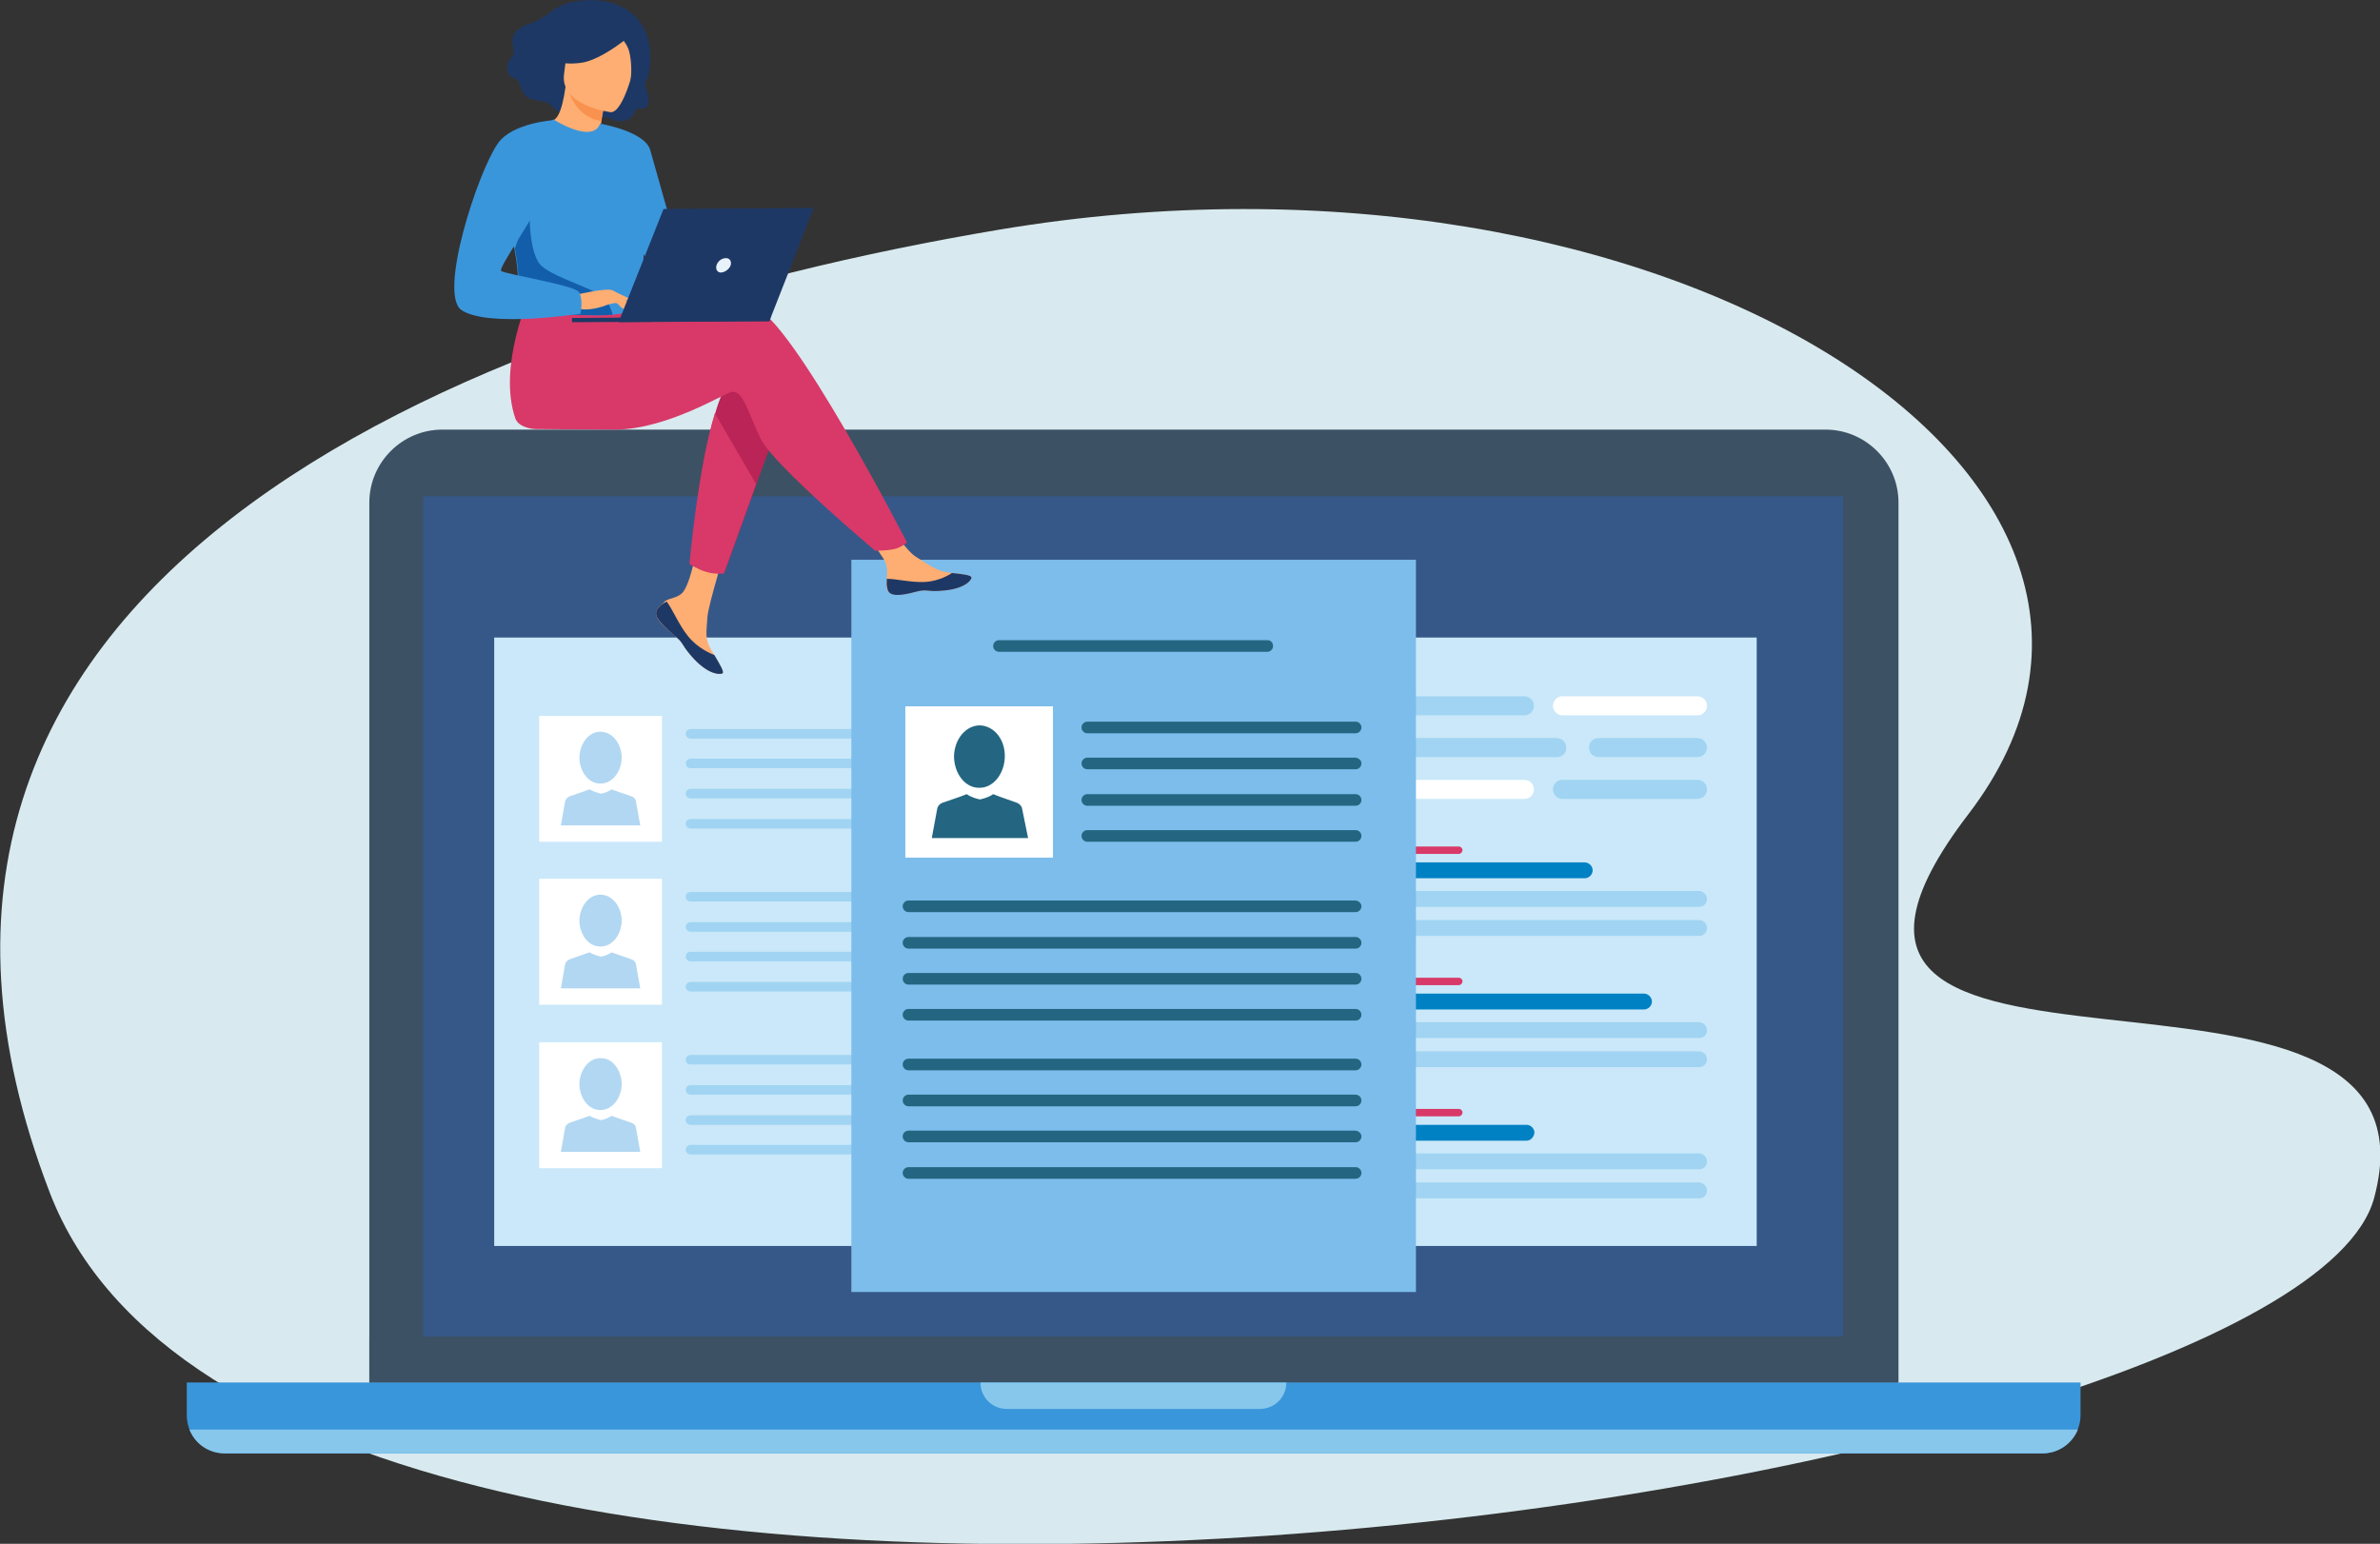 <?xml version="1.0" encoding="utf-8"?>
<!-- Generator: Adobe Illustrator 22.1.0, SVG Export Plug-In . SVG Version: 6.00 Build 0)  -->
<svg version="1.1" id="Layer_1" xmlns="http://www.w3.org/2000/svg" xmlns:xlink="http://www.w3.org/1999/xlink" x="0px" y="0px"
	 viewBox="0 0 449.8 291.8" style="enable-background:new 0 0 449.8 291.8;" xml:space="preserve">
<rect x="0" y="0" width="449.8" height="291.8" fill="#333333" stroke="none"/>
<style type="text/css">
	.st0{fill:#D8EAEF;}
	.st1{fill:#3C5164;}
	.st2{fill:#365888;}
	.st3{fill:#3A96DB;}
	.st4{fill:#87C7EC;}
	.st5{fill:#CAE8F9;}
	.st6{fill:#A0D4F2;}
	.st7{fill:#FFFFFF;}
	.st8{fill:#0081C3;}
	.st9{fill:#D83968;}
	.st10{fill:#B2D7F2;}
	.st11{fill:#7CBDEB;}
	.st12{fill:#246681;}
	.st13{fill:#1E3865;}
	.st14{fill:#FFAE73;}
	.st15{fill:#BA2456;}
	.st16{fill:#F9924F;}
	.st17{fill:#135EAB;}
	.st18{fill:#E8F2FA;}
</style>
<path class="st0" d="M188.9,43.4c125.3-21,231.7,47,183.1,110.5s92,15.6,76.7,72.5c-15.3,57-395.3,113.6-439.3-1
	S85.2,60.8,188.9,43.4z"/>
<g>
	<g>
		<g>
			<g>
				<g>
					<path class="st1" d="M358.6,261.3H69.8V95c0-7.6,6.2-13.8,13.8-13.8H345c7.6,0,13.8,6.2,13.8,13.8v166.3H358.6z"/>
				</g>
				<rect x="80" y="93.8" class="st2" width="268.3" height="158.8"/>
				<g>
					<rect x="69.8" y="252.7" class="st1" width="288.9" height="8.7"/>
				</g>
				<path class="st3" d="M386,274.7H42.5c-4,0-7.2-3.2-7.2-7.2v-6.2h357.9v6.2C393.2,271.5,389.9,274.7,386,274.7z"/>
				<path class="st4" d="M42.5,274.7H386c3,0,5.6-1.8,6.7-4.5H35.8C36.9,272.9,39.4,274.7,42.5,274.7z"/>
				<path class="st4" d="M238.1,266.3h-47.8c-2.8,0-5-2.2-5-5l0,0h57.8l0,0C243.1,264.1,240.9,266.3,238.1,266.3z"/>
			</g>
		</g>
	</g>
	<g>
		<g>
			<g>
				<rect x="235.3" y="120.5" class="st5" width="96.7" height="115"/>
			</g>
		</g>
		<path class="st6" d="M288.1,135.2H246c-1,0-1.8-0.8-1.8-1.8l0,0c0-1,0.8-1.8,1.8-1.8h42.1c1,0,1.8,0.8,1.8,1.8l0,0
			C289.9,134.4,289.1,135.2,288.1,135.2z"/>
		<path class="st7" d="M320.8,135.2h-25.5c-1,0-1.8-0.8-1.8-1.8l0,0c0-1,0.8-1.8,1.8-1.8h25.5c1,0,1.8,0.8,1.8,1.8l0,0
			C322.6,134.4,321.8,135.2,320.8,135.2z"/>
		<path class="st6" d="M294.2,143.1H246c-1,0-1.8-0.8-1.8-1.8l0,0c0-1,0.8-1.8,1.8-1.8h48.2c1,0,1.8,0.8,1.8,1.8l0,0
			C296.1,142.3,295.3,143.1,294.2,143.1z"/>
		<path class="st6" d="M320.8,143.1h-18.7c-1,0-1.8-0.8-1.8-1.8l0,0c0-1,0.8-1.8,1.8-1.8h18.7c1,0,1.8,0.8,1.8,1.8l0,0
			C322.6,142.3,321.8,143.1,320.8,143.1z"/>
		<path class="st7" d="M288.1,151H246c-1,0-1.8-0.8-1.8-1.8l0,0c0-1,0.8-1.8,1.8-1.8h42.1c1,0,1.8,0.8,1.8,1.8l0,0
			C289.9,150.2,289.1,151,288.1,151z"/>
		<path class="st6" d="M320.8,151h-25.5c-1,0-1.8-0.8-1.8-1.8l0,0c0-1,0.8-1.8,1.8-1.8h25.5c1,0,1.8,0.8,1.8,1.8l0,0
			C322.6,150.2,321.8,151,320.8,151z"/>
		<g>
			<g>
				<path class="st8" d="M299.5,166h-39.6c-0.8,0-1.5-0.7-1.5-1.5l0,0c0-0.8,0.7-1.5,1.5-1.5h39.6c0.8,0,1.5,0.7,1.5,1.5l0,0
					C301,165.3,300.3,166,299.5,166z"/>
				<path class="st9" d="M275.7,161.4h-16.5c-0.4,0-0.7-0.3-0.7-0.7l0,0c0-0.4,0.3-0.7,0.7-0.7h16.5c0.4,0,0.7,0.3,0.7,0.7l0,0
					C276.4,161,276.1,161.4,275.7,161.4z"/>
				<path class="st6" d="M321.1,171.4h-61.2c-0.8,0-1.5-0.7-1.5-1.5l0,0c0-0.8,0.7-1.5,1.5-1.5h61.2c0.8,0,1.5,0.7,1.5,1.5l0,0
					C322.6,170.8,322,171.4,321.1,171.4z"/>
				<path class="st6" d="M321.1,176.9h-75.4c-0.8,0-1.5-0.7-1.5-1.5l0,0c0-0.8,0.7-1.5,1.5-1.5h75.4c0.8,0,1.5,0.7,1.5,1.5l0,0
					C322.6,176.2,322,176.9,321.1,176.9z"/>
				<path class="st7" d="M254.1,171.5H246c-1,0-1.8-0.8-1.8-1.8v-8.1c0-1,0.8-1.8,1.8-1.8h8.1c1,0,1.8,0.8,1.8,1.8v8.1
					C255.9,170.7,255.1,171.5,254.1,171.5z"/>
			</g>
			<path class="st9" d="M248.9,169.1L248.9,169.1c-0.4,0-0.7-0.2-0.9-0.4l-1.6-2c-0.4-0.5-0.3-1.2,0.2-1.6c0.5-0.4,1.2-0.3,1.6,0.2
				l0.8,1l2.9-2.8c0.5-0.4,1.2-0.4,1.6,0c0.4,0.5,0.4,1.2,0,1.6l-3.8,3.7C249.5,169,249.2,169.1,248.9,169.1z"/>
		</g>
		<g>
			<g>
				<path class="st8" d="M310.7,190.8h-50.8c-0.8,0-1.5-0.7-1.5-1.5l0,0c0-0.8,0.7-1.5,1.5-1.5h50.8c0.8,0,1.5,0.7,1.5,1.5l0,0
					C312.2,190.1,311.5,190.8,310.7,190.8z"/>
				<path class="st9" d="M275.7,186.2h-16.5c-0.4,0-0.7-0.3-0.7-0.7l0,0c0-0.4,0.3-0.7,0.7-0.7h16.5c0.4,0,0.7,0.3,0.7,0.7l0,0
					C276.4,185.8,276.1,186.2,275.7,186.2z"/>
				<path class="st6" d="M321.1,196.2h-61.2c-0.8,0-1.5-0.7-1.5-1.5l0,0c0-0.8,0.7-1.5,1.5-1.5h61.2c0.8,0,1.5,0.7,1.5,1.5l0,0
					C322.6,195.6,322,196.2,321.1,196.2z"/>
				<path class="st6" d="M321.1,201.7h-75.4c-0.8,0-1.5-0.7-1.5-1.5l0,0c0-0.8,0.7-1.5,1.5-1.5h75.4c0.8,0,1.5,0.7,1.5,1.5l0,0
					C322.6,201,322,201.7,321.1,201.7z"/>
				<path class="st7" d="M254.1,196.3H246c-1,0-1.8-0.8-1.8-1.8v-8.1c0-1,0.8-1.8,1.8-1.8h8.1c1,0,1.8,0.8,1.8,1.8v8.1
					C255.9,195.5,255.1,196.3,254.1,196.3z"/>
			</g>
			<path class="st9" d="M248.9,193.5L248.9,193.5c-0.4,0-0.7-0.2-0.9-0.4l-1.6-2c-0.4-0.5-0.3-1.2,0.2-1.6c0.5-0.4,1.2-0.3,1.6,0.2
				l0.8,1l2.9-2.8c0.5-0.4,1.2-0.4,1.6,0c0.4,0.5,0.4,1.2,0,1.6l-3.8,3.7C249.5,193.4,249.2,193.5,248.9,193.5z"/>
		</g>
		<g>
			<g>
				<path class="st8" d="M288.5,215.6H260c-0.8,0-1.5-0.7-1.5-1.5l0,0c0-0.8,0.7-1.5,1.5-1.5h28.5c0.8,0,1.5,0.7,1.5,1.5l0,0
					C289.9,214.9,289.3,215.6,288.5,215.6z"/>
				<path class="st9" d="M275.7,211h-16.5c-0.4,0-0.7-0.3-0.7-0.7l0,0c0-0.4,0.3-0.7,0.7-0.7h16.5c0.4,0,0.7,0.3,0.7,0.7l0,0
					C276.4,210.6,276.1,211,275.7,211z"/>
				<path class="st6" d="M321.1,221h-61.2c-0.8,0-1.5-0.7-1.5-1.5l0,0c0-0.8,0.7-1.5,1.5-1.5h61.2c0.8,0,1.5,0.7,1.5,1.5l0,0
					C322.6,220.4,322,221,321.1,221z"/>
				<path class="st6" d="M321.1,226.5h-75.4c-0.8,0-1.5-0.7-1.5-1.5l0,0c0-0.8,0.7-1.5,1.5-1.5h75.4c0.8,0,1.5,0.7,1.5,1.5l0,0
					C322.6,225.9,322,226.5,321.1,226.5z"/>
				<path class="st7" d="M254.1,221.1H246c-1,0-1.8-0.8-1.8-1.8v-8.1c0-1,0.8-1.8,1.8-1.8h8.1c1,0,1.8,0.8,1.8,1.8v8.1
					C255.9,220.3,255.1,221.1,254.1,221.1z"/>
			</g>
			<path class="st9" d="M248.9,217.8L248.9,217.8c-0.4,0-0.7-0.2-0.9-0.4l-1.6-2c-0.4-0.5-0.3-1.2,0.2-1.6c0.5-0.4,1.2-0.3,1.6,0.2
				l0.8,1l2.9-2.8c0.5-0.4,1.2-0.4,1.6,0c0.4,0.5,0.4,1.2,0,1.6l-3.8,3.7C249.5,217.7,249.2,217.8,248.9,217.8z"/>
		</g>
	</g>
	<g>
		<rect x="93.4" y="120.5" class="st5" width="88.6" height="115"/>
		<g>
			<g>
				<rect x="101.9" y="135.3" class="st7" width="23.2" height="23.8"/>
				<g>
					<g>
						<path class="st10" d="M120.2,151.5c-0.1-0.8-0.9-1-0.9-1l-2.6-0.9l-1.1-0.4c-0.9,0.6-1.8,0.8-2.1,0.8
							c-0.3-0.1-1.2-0.3-2.1-0.8l-1.1,0.4l-2.6,0.9c0,0-0.8,0.3-0.9,1L106,156h7.4h0.2h7.4L120.2,151.5z"/>
						<path class="st10" d="M117.5,143.3c-0.1,2.7-1.9,4.9-4.1,4.8c-2.2,0-3.9-2.3-3.9-5c0.1-2.7,1.9-4.9,4.1-4.8
							C115.8,138.4,117.5,140.6,117.5,143.3z"/>
					</g>
				</g>
			</g>
			<g>
				<rect x="101.9" y="166.1" class="st7" width="23.2" height="23.8"/>
				<g>
					<g>
						<path class="st10" d="M120.2,182.3c-0.1-0.8-0.9-1-0.9-1l-2.6-0.9l-1.1-0.4c-0.9,0.6-1.8,0.8-2.1,0.8
							c-0.3-0.1-1.2-0.3-2.1-0.8l-1.1,0.4l-2.6,0.9c0,0-0.8,0.3-0.9,1l-0.8,4.5h7.4h0.2h7.4L120.2,182.3z"/>
						<path class="st10" d="M117.5,174.1c-0.1,2.7-1.9,4.9-4.1,4.8c-2.2,0-3.9-2.3-3.9-5c0.1-2.7,1.9-4.9,4.1-4.8
							C115.8,169.2,117.5,171.4,117.5,174.1z"/>
					</g>
				</g>
			</g>
			<g>
				<rect x="101.9" y="197" class="st7" width="23.2" height="23.8"/>
				<g>
					<g>
						<path class="st10" d="M120.2,213.2c-0.1-0.8-0.9-1-0.9-1l-2.6-0.9l-1.1-0.4c-0.9,0.6-1.8,0.8-2.1,0.8
							c-0.3-0.1-1.2-0.3-2.1-0.8l-1.1,0.4l-2.6,0.9c0,0-0.8,0.3-0.9,1l-0.8,4.5h7.4h0.2h7.4L120.2,213.2z"/>
						<path class="st10" d="M117.5,205c-0.1,2.7-1.9,4.9-4.1,4.8c-2.2,0-3.9-2.3-3.9-5c0.1-2.7,1.9-4.9,4.1-4.8
							C115.8,200,117.5,202.3,117.5,205z"/>
					</g>
				</g>
			</g>
			<g>
				<path class="st6" d="M173.5,138.7c0,0.5-0.4,0.9-0.9,0.9h-42.1c-0.5,0-0.9-0.4-0.9-0.9l0,0c0-0.5,0.4-0.9,0.9-0.9h42.1
					C173,137.8,173.5,138.2,173.5,138.7L173.5,138.7z"/>
				<path class="st6" d="M173.5,144.3c0,0.5-0.4,0.9-0.9,0.9h-42.1c-0.5,0-0.9-0.4-0.9-0.9l0,0c0-0.5,0.4-0.9,0.9-0.9h42.1
					C173,143.4,173.5,143.8,173.5,144.3L173.5,144.3z"/>
				<path class="st6" d="M173.5,150c0,0.5-0.4,0.9-0.9,0.9h-42.1c-0.5,0-0.9-0.4-0.9-0.9l0,0c0-0.5,0.4-0.9,0.9-0.9h42.1
					C173,149.1,173.5,149.5,173.5,150L173.5,150z"/>
				<path class="st6" d="M173.5,155.7c0,0.5-0.4,0.9-0.9,0.9h-42.1c-0.5,0-0.9-0.4-0.9-0.9l0,0c0-0.5,0.4-0.9,0.9-0.9h42.1
					C173,154.8,173.5,155.2,173.5,155.7L173.5,155.7z"/>
			</g>
			<g>
				<path class="st6" d="M173.5,169.5c0,0.5-0.4,0.9-0.9,0.9h-42.1c-0.5,0-0.9-0.4-0.9-0.9l0,0c0-0.5,0.4-0.9,0.9-0.9h42.1
					C173,168.6,173.5,169,173.5,169.5L173.5,169.5z"/>
				<path class="st6" d="M173.5,175.2c0,0.5-0.4,0.9-0.9,0.9h-42.1c-0.5,0-0.9-0.4-0.9-0.9l0,0c0-0.5,0.4-0.9,0.9-0.9h42.1
					C173,174.3,173.5,174.7,173.5,175.2L173.5,175.2z"/>
				<path class="st6" d="M173.5,180.8c0,0.5-0.4,0.9-0.9,0.9h-42.1c-0.5,0-0.9-0.4-0.9-0.9l0,0c0-0.5,0.4-0.9,0.9-0.9h42.1
					C173,179.9,173.5,180.3,173.5,180.8L173.5,180.8z"/>
				<path class="st6" d="M173.5,186.5c0,0.5-0.4,0.9-0.9,0.9h-42.1c-0.5,0-0.9-0.4-0.9-0.9l0,0c0-0.5,0.4-0.9,0.9-0.9h42.1
					C173,185.6,173.5,186,173.5,186.5L173.5,186.5z"/>
			</g>
			<g>
				<path class="st6" d="M173.5,200.3c0,0.5-0.4,0.9-0.9,0.9h-42.1c-0.5,0-0.9-0.4-0.9-0.9l0,0c0-0.5,0.4-0.9,0.9-0.9h42.1
					C173,199.4,173.5,199.8,173.5,200.3L173.5,200.3z"/>
				<path class="st6" d="M173.5,206c0,0.5-0.4,0.9-0.9,0.9h-42.1c-0.5,0-0.9-0.4-0.9-0.9l0,0c0-0.5,0.4-0.9,0.9-0.9h42.1
					C173,205.1,173.5,205.5,173.5,206L173.5,206z"/>
				<path class="st6" d="M173.5,211.7c0,0.5-0.4,0.9-0.9,0.9h-42.1c-0.5,0-0.9-0.4-0.9-0.9l0,0c0-0.5,0.4-0.9,0.9-0.9h42.1
					C173,210.8,173.5,211.2,173.5,211.7L173.5,211.7z"/>
				<path class="st6" d="M173.5,217.3c0,0.5-0.4,0.9-0.9,0.9h-42.1c-0.5,0-0.9-0.4-0.9-0.9l0,0c0-0.5,0.4-0.9,0.9-0.9h42.1
					C173,216.4,173.5,216.8,173.5,217.3L173.5,217.3z"/>
			</g>
		</g>
	</g>
	<g>
		<rect x="160.9" y="105.8" class="st11" width="106.7" height="138.4"/>
		<g>
			<g>
				<rect x="171.1" y="133.5" class="st7" width="27.9" height="28.6"/>
				<g>
					<g>
						<path class="st12" d="M193.2,153c-0.1-1-1.1-1.3-1.1-1.3l-3.1-1.1l-1.3-0.5c-1,0.7-2.1,0.9-2.5,1c-0.4-0.1-1.5-0.3-2.5-1
							l-1.3,0.5l-3.2,1.1c0,0-1,0.3-1.1,1.3l-1,5.4h9h0.2h9L193.2,153z"/>
						<path class="st12" d="M189.9,143.1c-0.1,3.3-2.3,5.9-4.9,5.8c-2.6,0-4.7-2.7-4.7-6c0.1-3.3,2.3-5.8,4.9-5.8
							C187.9,137.2,190,139.8,189.9,143.1z"/>
					</g>
				</g>
			</g>
			<g>
				<path class="st12" d="M257.3,137.5c0,0.6-0.5,1.1-1.1,1.1h-50.7c-0.6,0-1.1-0.5-1.1-1.1l0,0c0-0.6,0.5-1.1,1.1-1.1h50.7
					C256.8,136.4,257.3,136.9,257.3,137.5L257.3,137.5z"/>
				<path class="st12" d="M257.3,144.3c0,0.6-0.5,1.1-1.1,1.1h-50.7c-0.6,0-1.1-0.5-1.1-1.1l0,0c0-0.6,0.5-1.1,1.1-1.1h50.7
					C256.8,143.3,257.3,143.7,257.3,144.3L257.3,144.3z"/>
				<path class="st12" d="M257.3,151.2c0,0.6-0.5,1.1-1.1,1.1h-50.7c-0.6,0-1.1-0.5-1.1-1.1l0,0c0-0.6,0.5-1.1,1.1-1.1h50.7
					C256.8,150.1,257.3,150.6,257.3,151.2L257.3,151.2z"/>
				<path class="st12" d="M257.3,158c0,0.6-0.5,1.1-1.1,1.1h-50.7c-0.6,0-1.1-0.5-1.1-1.1l0,0c0-0.6,0.5-1.1,1.1-1.1h50.7
					C256.8,156.9,257.3,157.4,257.3,158L257.3,158z"/>
			</g>
			<g>
				<path class="st12" d="M257.3,171.3c0,0.6-0.5,1.1-1.1,1.1h-84.5c-0.6,0-1.1-0.5-1.1-1.1l0,0c0-0.6,0.5-1.1,1.1-1.1h84.5
					C256.8,170.3,257.3,170.7,257.3,171.3L257.3,171.3z"/>
				<path class="st12" d="M257.3,178.2c0,0.6-0.5,1.1-1.1,1.1h-84.5c-0.6,0-1.1-0.5-1.1-1.1l0,0c0-0.6,0.5-1.1,1.1-1.1h84.5
					C256.8,177.1,257.3,177.6,257.3,178.2L257.3,178.2z"/>
				<path class="st12" d="M257.3,185c0,0.6-0.5,1.1-1.1,1.1h-84.5c-0.6,0-1.1-0.5-1.1-1.1l0,0c0-0.6,0.5-1.1,1.1-1.1h84.5
					C256.8,183.9,257.3,184.4,257.3,185L257.3,185z"/>
				<path class="st12" d="M257.3,191.8c0,0.6-0.5,1.1-1.1,1.1h-84.5c-0.6,0-1.1-0.5-1.1-1.1l0,0c0-0.6,0.5-1.1,1.1-1.1h84.5
					C256.8,190.7,257.3,191.2,257.3,191.8L257.3,191.8z"/>
			</g>
			<g>
				<path class="st12" d="M257.3,201.2c0,0.6-0.5,1.1-1.1,1.1h-84.5c-0.6,0-1.1-0.5-1.1-1.1l0,0c0-0.6,0.5-1.1,1.1-1.1h84.5
					C256.8,200.1,257.3,200.6,257.3,201.2L257.3,201.2z"/>
				<path class="st12" d="M257.3,208c0,0.6-0.5,1.1-1.1,1.1h-84.5c-0.6,0-1.1-0.5-1.1-1.1l0,0c0-0.6,0.5-1.1,1.1-1.1h84.5
					C256.8,206.9,257.3,207.4,257.3,208L257.3,208z"/>
				<path class="st12" d="M257.3,214.8c0,0.6-0.5,1.1-1.1,1.1h-84.5c-0.6,0-1.1-0.5-1.1-1.1l0,0c0-0.6,0.5-1.1,1.1-1.1h84.5
					C256.8,213.8,257.3,214.2,257.3,214.8L257.3,214.8z"/>
				<path class="st12" d="M257.3,221.7c0,0.6-0.5,1.1-1.1,1.1h-84.5c-0.6,0-1.1-0.5-1.1-1.1l0,0c0-0.6,0.5-1.1,1.1-1.1h84.5
					C256.8,220.6,257.3,221.1,257.3,221.7L257.3,221.7z"/>
			</g>
		</g>
		<path class="st12" d="M240.6,122.1c0,0.6-0.5,1.1-1.1,1.1h-50.7c-0.6,0-1.1-0.5-1.1-1.1l0,0c0-0.6,0.5-1.1,1.1-1.1h50.7
			C240.2,121,240.6,121.5,240.6,122.1L240.6,122.1z"/>
	</g>
</g>
<g>
	<g>
		<path class="st13" d="M114.1,0.2c0,0-6-1-9.8,1.9S99.9,4,97.8,5.7c-2.1,1.8,0.1,3.9-1.1,5.1s-1.2,3.5,0.5,4
			c1.7,0.6,0.6,3.8,4.4,4.2c3.8,0.4,2.1,2.2,5.7,2.4c3.6,0.3,6.6,0.4,8.5,1.2c1.9,0.8,3.6,0,4.2-1.5c0.5-1.4,2.1,0.4,2.5-1.6
			s-1.1-2.8-0.3-4.3C123,13.7,125.2,2.3,114.1,0.2z"/>
		<path class="st14" d="M124.4,114.9c-0.4,0.5-0.5,1-0.3,1.6l0,0c0.4,1,1.7,2.2,3.1,3.4c0.2,0.1,0.4,0.3,0.5,0.4l0.1,0.1l0.1,0.1
			c1.4,1.2,0.9,1.5,3.3,4.1c2.8,2.9,4.7,2.9,5.3,2.7c0.5-0.2-0.5-1.8-1.5-3.5c-0.1-0.1-0.1-0.2-0.2-0.3c-0.1-0.2-0.3-0.5-0.4-0.7
			c-1.2-2.1-0.9-3.1-0.7-6.2c0.2-2.5,3.8-14.1,3.8-14.1l-5.4-0.9c0,0-1.5,9.2-3.3,10.6c-0.9,0.8-2,0.8-2.9,1.3
			c-0.1,0-0.1,0.1-0.2,0.1C125.4,114,124.9,114.4,124.4,114.9z"/>
		<path class="st13" d="M124.4,114.9c-0.4,0.5-0.5,1-0.3,1.6l0,0c0.5,1,1.7,2.2,3.1,3.4c0.2,0.2,0.3,0.3,0.5,0.4l0.1,0.1l0.1,0.1
			c1.4,1.2,0.9,1.5,3.3,4.1c2.8,2.9,4.7,2.9,5.3,2.7c0.5-0.2-0.5-1.8-1.5-3.5c-0.5-0.2-3.1-1.2-5-3.6c-1.7-2.1-2.8-4.9-4-6.5
			c-0.1,0-0.1,0.1-0.2,0.1C125.4,114,124.9,114.4,124.4,114.9z"/>
		<path class="st14" d="M167.6,111.2c0.3,1.6,2.7,1.4,5.3,0.7c2.6-0.7,2,0.1,5.7-0.3s4.9-1.8,5-2.4c0.1-0.5-1.8-0.7-3.7-0.9
			c-0.2,0-0.5-0.1-0.8-0.1c-2.2-0.3-3.9-1.7-5.9-2.9c-1.9-1.1-4.8-5.7-4.8-5.7l-5.1,0.4c0,0,2.7,4.1,3.8,5.8c0.6,1,0.6,2.4,0.5,3.5
			C167.5,110,167.4,110.6,167.6,111.2z"/>
		<path class="st13" d="M172.9,111.9c2.6-0.7,2,0.1,5.7-0.3s4.9-1.8,5-2.4c0.1-0.5-1.8-0.7-3.7-0.9l0,0c0,0-2.2,1.6-5.3,1.7
			c-2.5,0.1-5.2-0.6-7-0.6c0,0.6-0.1,1.2,0.1,1.8C167.9,112.9,170.3,112.6,172.9,111.9z"/>
		<path class="st15" d="M147.7,78.5L143,91.4l-6.1,16.9c0,0-1.7,0.2-3.3-0.3c-1.5-0.4-3.2-1.5-3.2-1.5s1.6-18.1,4.8-28.5
			c0.8-2.7,1.7-4.8,2.7-6.1C142.8,66,147.7,78.5,147.7,78.5z"/>
		<path class="st9" d="M142.6,58.1c-3.2-1-12.1,0.4-21.1,2.2l-1.9-3.1l-19.5-1.4c0,0-6.1,13.5-2.7,23.3c0.7,1.9,3.8,2,3.8,2
			s11.4,0.1,15.2,0.1c9.7-0.1,20.4-6.8,21.8-7.1c2.3-0.5,3.2,4.1,5.6,8.9c2.3,4.8,21.6,21.1,21.6,21.1s3,0,4.2-0.5
			c1.3-0.5,1.8-1.1,1.8-1.1S149.7,60.3,142.6,58.1z"/>
		<path class="st14" d="M113.5,27.2c0,0-3.4,1.2-5.7,0.2c-2.2-0.9-3.8-4.5-3.8-4.5c1-0.1,2.1-0.9,2.9-6.6l0.4,0.1l7.1,2.5
			c0,0-0.5,2.3-0.8,4.4C113.2,25.2,113.1,26.9,113.5,27.2z"/>
		<path class="st16" d="M114.3,19c0,0-0.3,1.6-0.7,3.9c-4.1-0.7-5.8-4.2-6.3-6.3L114.3,19z"/>
		<path class="st14" d="M115.4,21.2c0,0-9.6-1.2-8.8-7.2c0.9-6,0.2-10.2,6.4-9.7c6.2,0.5,7.1,3,7.3,5.1
			C120.4,11.4,117.9,21.4,115.4,21.2z"/>
		<path class="st13" d="M119.9,6.1c0,0-6.1,5.4-10.3,5.8c-4.2,0.5-5.8-0.9-5.8-0.9s2.5-2.1,3.9-5.4c0.4-1,1.4-1.7,2.4-1.8
			C113.1,3.6,118.8,3.4,119.9,6.1z"/>
		<path class="st13" d="M116,5.6c0,0,2.1,2,2.7,3.5c0.6,1.4,0.8,4.8,0.4,6.2c0,0,3.2-6.3,1.3-9.3C118.5,2.8,116,5.6,116,5.6z"/>
		<path class="st3" d="M121.7,41.3c-0.2,19.5,0,15.4-2.1,17.3c-0.5,0.4-2,0.7-3.9,0.9c-6,0.4-16.5-0.5-16.9-1.6
			c-1.4-3.8-0.4-5-1.6-10.9c-0.1-0.6-0.3-1.3-0.5-2c-1-4-1.9-5.4,1.4-11.9c3-5.9,6.2-10.7,6.5-10.5c8.2,4.8,8.8,0.7,8.8,0.7
			S121.8,31.8,121.7,41.3z"/>
		<path class="st9" d="M142.9,91.5l-6.1,16.9c0,0-1.7,0.2-3.3-0.3c-1.5-0.4-3.2-1.5-3.2-1.5s1.6-18.1,4.8-28.5L142.9,91.5z"/>
		<path class="st3" d="M113.5,23.4c0,0,8.4,1.4,9.4,5s7,24.8,7,24.8s-4.3,0.8-6.2-1.2c-2-2-7-18.2-7-18.2L113.5,23.4z"/>
		<path class="st17" d="M115.8,59.5c-6,0.4-16.5-0.5-16.9-1.6c-1.4-3.8-0.4-5-1.6-10.9l2.8-8.1c0,0-0.4,9.1,2.3,11.4
			c2.7,2.4,11,4.5,12.3,6.5C115.2,57.8,115.6,58.7,115.8,59.5z"/>
		<path class="st14" d="M108.9,55.7c0,0,5.9-1.4,6.9-0.8c1,0.5,3.3,2.4,3.6,3.1c0.3,0.7-2.1-0.5-2.9-0.7c-0.5-0.1-1.8,0.3-2.5,0.6
			c-2.8,0.9-4.5,0.5-4.5,0.5L108.9,55.7z"/>
		<path class="st3" d="M104.7,22.7c0,0-7.9,0.5-10.6,4.4c-3.8,5.4-11.3,28.4-6.9,31.5c5,3.4,22.5,0.7,22.5,0.7s0.6-2.7-0.3-4.1
			c-0.8-1.3-14.1-3.4-14.7-4s7.5-11.9,7.5-13.8C102.2,35.6,104.7,22.7,104.7,22.7z"/>
		<path class="st14" d="M116,56.5c0,0,1.2,1.6,1.7,1.8c0.4,0.2,0.7,0.1,0.7,0.1l-0.8-1.5L116,56.5z"/>
		<path class="st14" d="M115.7,54.9l3.6,1.7c0,0-0.2,0.3-0.6,0.2c-0.4,0-1.6-0.4-1.6-0.4L115.7,54.9z"/>
	</g>
	<g>
		<g>
			<polygon class="st13" points="116.9,60.9 145.4,60.7 153.8,39.3 125.4,39.5 			"/>
			<polygon class="st13" points="145.7,59.8 108.1,60.1 108.1,60.9 145.4,60.7 			"/>
		</g>
		<path class="st18" d="M138.1,50.1c0.2-0.7-0.2-1.4-1-1.3c-0.7,0-1.5,0.6-1.7,1.4c-0.2,0.7,0.2,1.4,1,1.3
			C137.1,51.4,137.9,50.8,138.1,50.1z"/>
	</g>
</g>
</svg>
